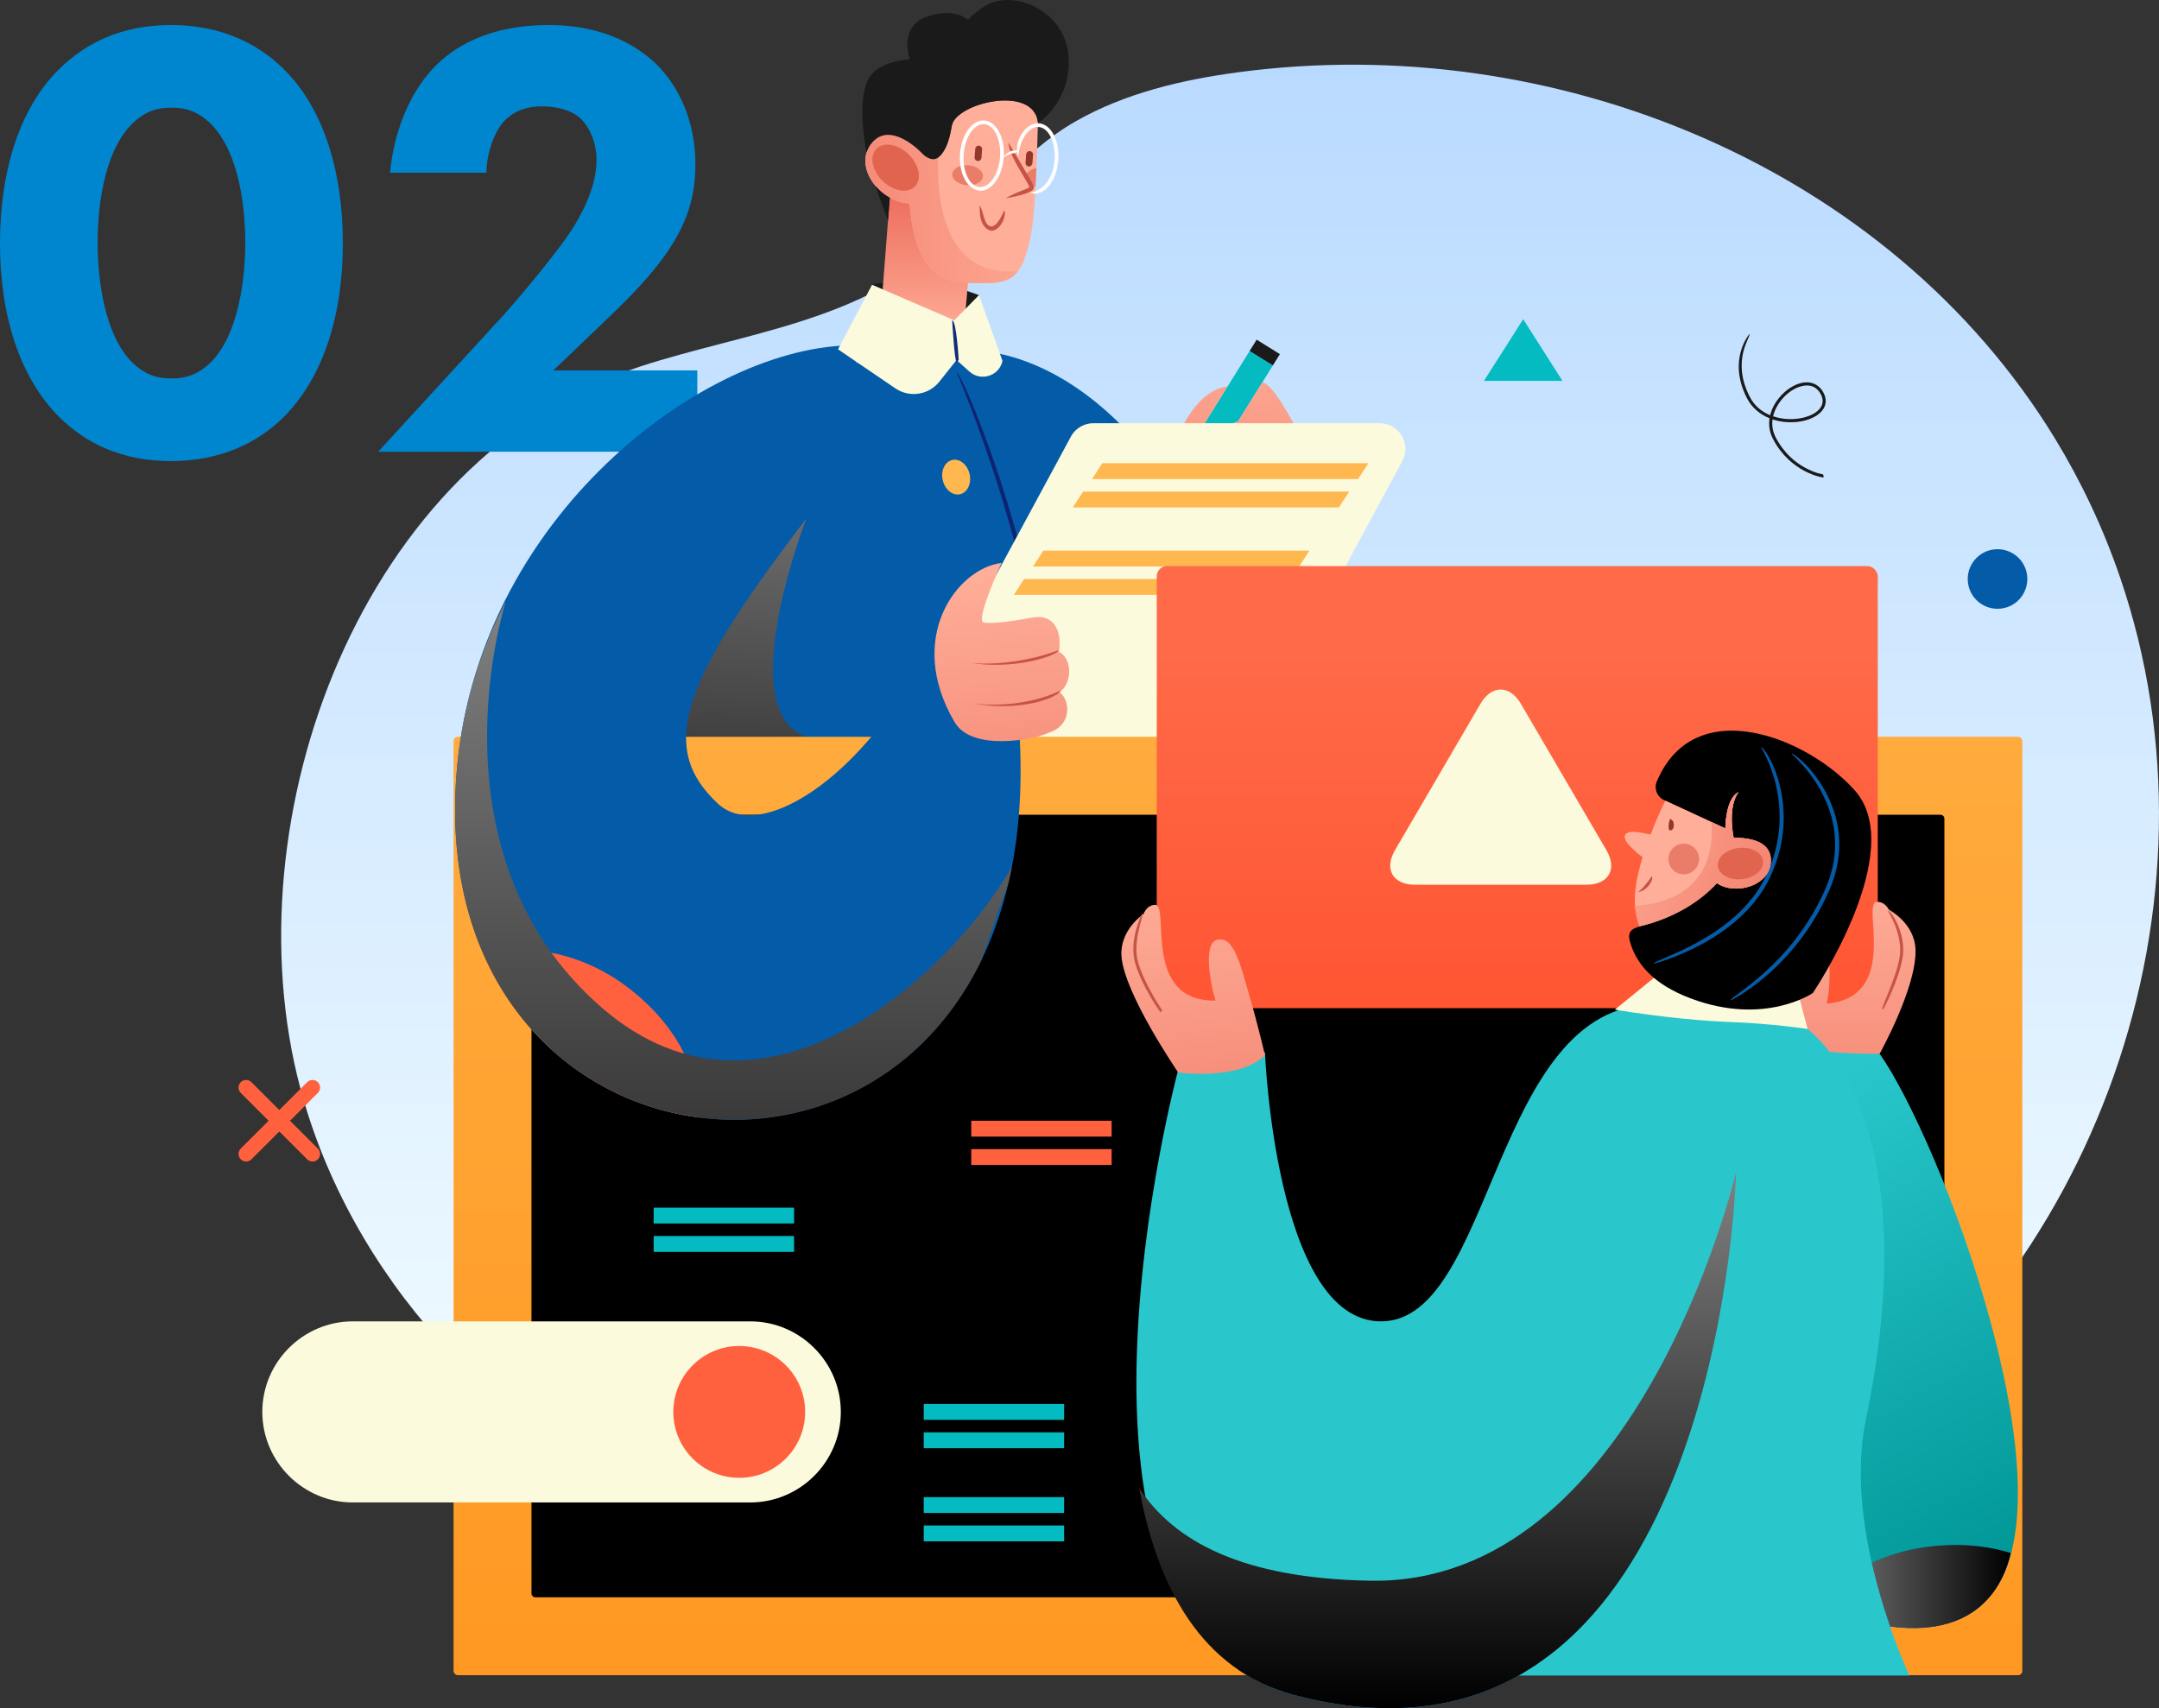 <?xml version="1.0" encoding="UTF-8"?><svg xmlns="http://www.w3.org/2000/svg" width="241.567" height="191.147" xmlns:xlink="http://www.w3.org/1999/xlink" viewBox="0 0 241.567 191.147"><rect x="0" y="0" width="241.567" height="191.147" fill="#333333" stroke="none"/><defs><style>.cls-1{fill:#04bbc1;}.cls-2{fill:url(#linear-gradient-13);}.cls-3{fill:#ff613f;}.cls-4{fill:#ffb850;}.cls-5{fill:#e0644e;}.cls-6{fill:url(#linear-gradient-10);}.cls-7{fill:url(#linear-gradient-12);}.cls-8{fill:#0e2371;}.cls-9{fill:#fbfadc;}.cls-10{fill:#fff;}.cls-11,.cls-12,.cls-13{mix-blend-mode:soft-light;}.cls-14{fill:#ffaf99;}.cls-12{fill:url(#linear-gradient-2);}.cls-15{fill:url(#linear-gradient-4);}.cls-16{fill:#ea7d6a;}.cls-17{fill:url(#linear-gradient-3);}.cls-18{fill:url(#linear-gradient-5);}.cls-19{isolation:isolate;}.cls-20{fill:#93372b;}.cls-21{fill:url(#linear-gradient-8);}.cls-22{fill:#29c7cc;}.cls-23{fill:url(#linear-gradient-14);}.cls-24{fill:url(#linear-gradient-7);}.cls-25{fill:#1a1a1a;}.cls-26{fill:url(#linear-gradient-9);}.cls-27{fill:#c65347;}.cls-28{fill:url(#linear-gradient-6);}.cls-29{fill:#122c7a;}.cls-30{fill:#0086cf;}.cls-31{fill:#045ba8;}.cls-32{fill:url(#linear-gradient);}.cls-33{fill:url(#Gradient);}.cls-13{fill:url(#linear-gradient-11);}</style><linearGradient id="Gradient" x1="136.512" y1="180.883" x2="136.512" y2="7.239" gradientUnits="userSpaceOnUse"><stop offset="0" stop-color="#f7ffff"/><stop offset="1" stop-color="#b9daff"/></linearGradient><linearGradient id="linear-gradient" x1="-14.737" y1="746.093" x2="-15.08" y2="796.616" gradientTransform="translate(287.292 -698.501) rotate(10.073)" gradientUnits="userSpaceOnUse"><stop offset=".006" stop-color="#ffaf99"/><stop offset="1" stop-color="#ed6f5f"/></linearGradient><linearGradient id="linear-gradient-2" x1="80.607" y1="44.723" x2="75.973" y2="120.593" gradientUnits="userSpaceOnUse"><stop offset=".006" stop-color="gray"/><stop offset="1" stop-color="#000"/></linearGradient><linearGradient id="linear-gradient-3" x1="103.727" y1="38.088" x2="103.727" y2="22.124" gradientTransform="matrix(1,0,0,1,0,0)" xlink:href="#linear-gradient"/><linearGradient id="linear-gradient-4" x1="138.511" y1="1.412" x2="138.511" y2="237.283" gradientUnits="userSpaceOnUse"><stop offset=".025" stop-color="#ffb850"/><stop offset=".848" stop-color="#ff961f"/></linearGradient><linearGradient id="linear-gradient-5" x1="169.763" y1="63.351" x2="169.763" y2="112.814" gradientUnits="userSpaceOnUse"><stop offset=".194" stop-color="#ff6a48"/><stop offset="1" stop-color="#f53"/></linearGradient><linearGradient id="linear-gradient-6" x1="7775.413" y1="-476.719" x2="7781.739" y2="-433.656" gradientTransform="translate(7970.284 -556.114) rotate(171.68) scale(1 -1)" xlink:href="#linear-gradient"/><linearGradient id="linear-gradient-7" x1="185.249" y1="122.277" x2="217.842" y2="179.744" gradientUnits="userSpaceOnUse"><stop offset=".122" stop-color="#29c7cc"/><stop offset="1" stop-color="#009696"/></linearGradient><linearGradient id="linear-gradient-8" x1="203.062" y1="177.537" x2="224.973" y2="177.537" xlink:href="#linear-gradient-2"/><linearGradient id="linear-gradient-9" x1="122.011" y1="23.927" x2="76.178" y2="22.497" gradientTransform="matrix(1,0,0,1,0,0)" xlink:href="#linear-gradient"/><linearGradient id="linear-gradient-10" x1="331.078" y1="-90.388" x2="331.078" y2="-44.319" gradientTransform="translate(-211.339 180.461) rotate(-4.732)" xlink:href="#linear-gradient"/><linearGradient id="linear-gradient-11" x1="82.069" y1="66.811" x2="82.069" y2="173.115" xlink:href="#linear-gradient-2"/><linearGradient id="linear-gradient-12" x1="97.526" y1="218.037" x2="104.453" y2="265.188" gradientTransform="translate(42.315 -124.502) rotate(2.098)" xlink:href="#linear-gradient"/><linearGradient id="linear-gradient-13" x1="160.863" y1="131.091" x2="160.863" y2="191.147" xlink:href="#linear-gradient-2"/><linearGradient id="linear-gradient-14" x1="176.153" y1="91.187" x2="209.001" y2="103.872" gradientTransform="matrix(1,0,0,1,0,0)" xlink:href="#linear-gradient"/></defs><g class="cls-19"><g id="_レイヤー_2"><g id="recruit"><path class="cls-33" d="M229.935,49.085c-18.478-30.316-55.919-45.753-91.414-40.996-6.271.84-12.634,2.332-18.173,5.491-5.877,3.352-10.016,8.958-14.81,13.608-9.071,8.799-22.316,10.051-33.801,13.791-31.321,10.204-46.133,50.623-38.146,80.745,5.513,20.798,22.009,39.14,42.16,46.758,39.405,14.896,89.505,19.562,126.457-4.17,32.386-20.8,47.462-63.28,35.004-99.701-1.894-5.536-4.347-10.717-7.277-15.526Z"/><path class="cls-30" d="M31.643,46.765c-2.73,2.66-6.791,4.831-12.531,4.831-5.601,0-9.591-2.101-12.391-4.831C2.17,42.284,0,35.214,0,27.234,0,19.183,2.17,12.042,6.721,7.631c2.8-2.729,6.79-4.831,12.391-4.831,5.74,0,9.801,2.171,12.531,4.831,4.551,4.411,6.721,11.552,6.721,19.603,0,7.98-2.17,15.051-6.721,19.531ZM14.841,13.792c-3.431,3.359-3.921,10.08-3.921,13.371,0,3.641.631,10.221,3.921,13.441,1.261,1.189,2.521,1.75,4.341,1.75s3.08-.561,4.34-1.75c3.291-3.221,3.921-9.801,3.921-13.441,0-3.291-.49-10.012-3.921-13.371-1.26-1.19-2.52-1.75-4.34-1.75s-3.08.56-4.341,1.75Z"/><path class="cls-30" d="M78.018,50.546h-35.703l14.001-15.262c2.45-2.73,6.161-7.281,7.631-9.521,1.05-1.68,2.8-4.69,2.8-7.91,0-1.75-.699-3.57-1.82-4.621-.91-.84-2.449-1.33-4.27-1.33-2.031,0-3.361.7-4.271,1.68-1.26,1.4-1.959,3.921-1.959,5.741h-10.781c.35-4.061,1.96-8.681,4.83-11.691,2.24-2.38,6.23-4.831,12.881-4.831,6.791,0,10.432,2.801,12.111,4.411,2.521,2.521,4.341,6.37,4.341,11.201,0,4.13-1.261,7.141-3.501,10.291-2.029,2.8-4.48,5.181-7.49,8.051l-4.9,4.69h16.102v9.102Z"/><path class="cls-3" d="M30.051,125.414l-3.116-3.116c-.332-.331-.332-.869,0-1.2.332-.331.869-.331,1.2,0l3.116,3.116,3.116-3.116c.331-.331.868-.331,1.2,0,.331.331.331.869,0,1.2l-3.116,3.116,3.116,3.115c.331.332.331.869,0,1.2-.166.167-.383.249-.6.249s-.434-.082-.599-.249l-3.116-3.115-3.116,3.115c-.166.167-.383.249-.6.249-.216,0-.433-.082-.599-.249-.332-.331-.332-.868,0-1.2l3.116-3.115Z"/><path class="cls-25" d="M203.95,53.429c-.06-.006-3.609-.538-5.579-4.324-.4-.77-.493-1.555-.377-2.299-1.111-.449-1.999-1.221-2.52-2.233-2.226-4.324.248-7.173.273-7.203.163.34-2.077,2.94.037,7.044.561,1.09,1.436,1.705,2.278,2.051.353-1.438,1.46-2.675,2.566-3.257,1.443-.763,2.747-.482,3.396.731.342.637.339,1.265-.009,1.817-.607.965-2.191,1.564-3.951,1.489-.615-.027-1.2-.134-1.738-.314-.087.654.005,1.341.355,2.015,1.882,3.621,5.258,4.133,5.293,4.139.136.283.062.345-.024.345ZM198.39,46.586c.676.227,1.301.293,1.69.31,1.607.071,3.107-.476,3.642-1.326.28-.446.28-.94-.003-1.468-.825-1.542-2.449-.84-2.928-.587-1.041.548-2.088,1.719-2.401,3.071Z"/><path class="cls-31" d="M226.817,64.453c.186,1.833-1.148,3.468-2.981,3.654-1.832.186-3.467-1.148-3.653-2.98-.186-1.832,1.148-3.468,2.98-3.654,1.832-.186,3.468,1.148,3.655,2.979Z"/><polygon class="cls-1" points="170.429 35.721 166.036 42.62 174.821 42.62 170.429 35.721"/><path class="cls-31" d="M106.901,39.276s24.144-4.277,37.459,46.818H63.622s12.03-49.499,43.279-46.818Z"/><path class="cls-1" d="M137.36,43.23l-3.363,5.406c1.36-.354,3.141-.88,4.544-1.508l2.384-3.833,1.493-2.401-2.599-1.617s-2.458,3.953-2.458,3.953Z"/><polygon class="cls-25" points="139.819 39.276 142.418 40.892 143.205 39.628 140.605 38.01 139.819 39.276"/><path class="cls-32" d="M135.772,43.742c-2.402,1.297-3.871,4.703-4.22,5.587-.632.393-1.954,1.402-1.403,2.732.143.34.402.622.744.845.484,1.104,1.028,1.681,1.798,2.054.21.102.432.184.662.255.323.099.661.174,1.013.22,1.927,1.826,6.706.944,8.294.649.964-.152,4.956-2.696,4.956-2.696,0,0-4.427-10.304-6.377-10.602l-2.7,4.342c-1.403.628-3.184,1.153-4.544,1.508l3.363-5.406c-.578.097-1.117.258-1.588.512Z"/><path class="cls-27" d="M134.367,55.686c.02-.503,3.37-.683,6.105-1.538-2.647,1.352-6.058,1.536-6.091,1.538h-.014Z"/><path class="cls-27" d="M130.893,53.157c-.011-.504,4.222-1.433,7.659-2.379-3.317,1.432-7.563,2.364-7.606,2.373-.018.003-.036.006-.053.006Z"/><path class="cls-8" d="M118.963,116.68c-.244-.488-.641-25.636-3.052-44.187-1.884-14.499-8.793-30.658-8.862-30.82.51-.028,7.444,16.191,9.337,30.759,2.414,18.578,2.811,43.754,2.816,44.005-.238.243-.239.243-.239.243Z"/><path class="cls-4" d="M108.485,53.043c.243,1.059-.232,2.07-1.062,2.261-.83.19-1.697-.513-1.941-1.572-.243-1.057.232-2.07,1.062-2.259.83-.191,1.699.514,1.941,1.571Z"/><path class="cls-9" d="M102.655,80.636l17.252-31.938c.527-.833,1.445-1.339,2.432-1.339h32.032c2.268,0,3.645,2.501,2.432,4.418l-17.251,31.937c-.528.833-1.446,1.339-2.433,1.339h-32.032c-2.268,0-3.645-2.501-2.432-4.417Z"/><polygon class="cls-4" points="122.186 53.607 151.959 53.607 153.111 51.833 123.338 51.833 122.186 53.607"/><polygon class="cls-4" points="120.038 56.782 149.81 56.782 150.964 55.007 121.19 55.007 120.038 56.782"/><polygon class="cls-4" points="115.582 63.392 145.356 63.392 146.508 61.617 116.736 61.617 115.582 63.392"/><polygon class="cls-4" points="113.433 66.566 143.208 66.566 144.36 64.791 114.587 64.791 113.433 66.566"/><path class="cls-12" d="M90.218,58.033s-8.387,21.575,0,24.418l-22.397,1.354s-1.144-19.34,0-19.912,22.397-5.861,22.397-5.861Z"/><polygon class="cls-25" points="97.574 31.866 103.016 30.768 109.537 33.021 106.901 37.107 97.574 31.866"/><path class="cls-17" d="M99.556,22.124l-.198,2.552-.844,10.911c-.01.047-.007.488,3.799,1.868,4.005,1.45,5.478-.046,5.478-.046l1.148-12.729c.172-1.083-8.996-2.342-9.383-2.555Z"/><path class="cls-14" d="M116.136,13.686c-.525-4.271-9.194-2.146-9.636.371-.272,1.538-.661,2.426-1.037,2.986-.456.678-.884.798-1.288.708-.525-.118-.933-.523-.933-.523-.955-1.355-3.679-3.125-5.4-1.545-.449.411-.736.885-.888,1.388-.372,1.228.07,2.631,1.003,3.739.438.519.982.973,1.599,1.314.387.213.801.383,1.237.495.318.082.646.135.982.155.258,3.247,1.039,7.747,4.754,8.66,1.089.267,2.224.247,3.345.246,1.129,0,2.335-.002,3.275-.626.694-.46,1.15-1.209,1.442-1.99,1.114-2.977,1.177-6.313,1.334-9.45.096-1.889.146-3.78.203-5.67.002-.086.006-.175.008-.258Z"/><path class="cls-4" d="M112.19,73.018c.204,1.065-.307,2.061-1.142,2.221s-1.678-.574-1.884-1.64c-.204-1.067.307-2.061,1.143-2.221.835-.16,1.678.575,1.883,1.64Z"/><rect class="cls-15" x="50.749" y="82.451" width="175.526" height="105.007" rx=".482" ry=".482"/><rect x="94.726" y="55.909" width="87.571" height="158.091" rx=".444" ry=".444" transform="translate(273.465 -3.557) rotate(90)"/><rect class="cls-18" x="129.426" y="63.351" width="80.675" height="49.463" rx="1.134" ry="1.134"/><path class="cls-9" d="M170.17,78.758c-1.245-2.13-3.281-2.13-4.525.001l-9.559,16.37c-1.243,2.131-.243,3.873,2.223,3.873h19.207c2.467,0,3.466-1.743,2.222-3.872l-9.568-16.373Z"/><path class="cls-28" d="M200.91,112.138c.662-3.786.679-6.652,2.465-6.581,1.787.071,1.284,4.747,1.219,5.521-.001.008-.207,1.23-.199,1.229,8.319-.754,3.817-11.321,5.593-11.388.604-.024,1.048.322,1.374.893,0-.001,2.817,1.454,2.957,4.372.201,4.181-4.009,11.731-4.009,11.731,0,0-5.585,2.06-8.769-.453,0,0-1.292-1.539-.631-5.325Z"/><path class="cls-27" d="M210.611,112.957c-.133-.283,1.499-3.325,1.933-5.848.428-2.486-1.307-5.178-1.325-5.205.361-.072,2.111,2.644,1.662,5.264-.445,2.579-2.104,5.669-2.12,5.699-.032.058-.091.09-.151.09Z"/><path class="cls-24" d="M210.31,117.915s-9.567.22-12.513-2.054l-16.378-.178-4.88,1.981s-12.991,42.398,15.816,52.739l9.821,8.709s14.458,7.417,20.792-.858c8.986-11.74-5.871-50.677-12.659-60.339Z"/><path class="cls-31" d="M222.969,178.253c.823-1.087,1.59-2.604,2.004-4.458-2.135-.688-4.812-1.051-7.793-.845-6.727.463-11.228,3.487-14.118,6.578,3.24,1.448,14.55,5.798,19.906-1.275Z"/><g class="cls-11"><path class="cls-21" d="M222.969,178.253c.823-1.087,1.59-2.604,2.004-4.458-2.135-.688-4.812-1.051-7.793-.845-6.727.463-11.228,3.487-14.118,6.578,3.24,1.448,14.55,5.798,19.906-1.275Z"/></g><path class="cls-14" d="M187.983,102.32s-1.282,7.805-3.14,9.239c-1.859,1.432,8.392,3.233,8.392,3.233l3.116-11.388-8.369-1.085Z"/><path class="cls-22" d="M171.567,175.354c-.402,3.652-1.48,10.154-2.145,12.139h44.223s-7.536-15.892-4.883-28.611c6.794-32.58-4.658-46.225-12.683-46.296l-9.959-1.121-14.552,63.889Z"/><path d="M156.163,171.825c-.305-.097-.388-.298-.316-.472,1.756-4.257,6.043-6.901,11.188-6.901,4.96,0,9.21,2.566,11.093,6.695-2.391-3.599-6.405-6.011-11.093-6.011-4.863,0-8.908,2.482-10.555,6.478-.055.131-.183.211-.317.211Z"/><path class="cls-22" d="M194.183,132.472c.257-5.261-.392-20.063-9.127-20.064-18.066,0-17.889,35.455-30.537,35.455-11.803,0-12.987-30.119-12.987-30.119l-9.697,1.932s-16.677,62.131,12.908,69.975c42.987,11.397,48.875-45.65,49.439-57.178Z"/><path class="cls-16" d="M106.545,19.463c-.052.618.675,1.185,1.621,1.264s1.757-.359,1.809-.978-.674-1.186-1.622-1.264c-.947-.08-1.756.359-1.808.978Z"/><path class="cls-16" d="M114.774,19.763c-.041.493.414.947,1.078,1.155.044-.702.08-1.408.112-2.107-.657.107-1.149.474-1.19.953Z"/><path class="cls-26" d="M99.556,22.124c.387.213.801.383,1.237.495.318.082.646.135.982.155.258,3.247,1.039,7.747,4.754,8.658,1.089.269,2.224.248,3.345.247,1.129,0,2.335-.002,3.275-.626.292-.193.539-.44.753-.717-8.351.766-9.103-8.134-8.939-12.748-.272.193-.534.219-.787.163-.525-.118-.933-.523-.933-.523-.955-1.355-3.679-3.125-5.4-1.545-.449.411-.736.885-.888,1.388-.372,1.228.07,2.631,1.003,3.739.438.519.982.973,1.599,1.314Z"/><path class="cls-5" d="M98.056,16.656c-.801.821-.486,2.43.705,3.593,1.191,1.164,2.807,1.441,3.609.62.801-.82.486-2.43-.705-3.593-1.191-1.164-2.807-1.441-3.609-.62Z"/><path class="cls-25" d="M119.553,6.175c-.465-4.977-6.044-7.38-9.22-5.579-.758.431-1.431.999-2.019,1.612-.831-.644-2.189-1.042-4.17-.495-3.14.868-2.752,3.609-2.358,4.933-1.474.104-4.024.576-4.801,2.561-.797,2.036-.511,5.335-.032,7.865.152-.503.439-.977.888-1.388,1.721-1.58,4.259.343,5.4,1.545.267.281.925.726,1.45.544.281-.095.504-.309.688-.542.703-.89.927-2.082,1.12-3.174.442-2.517,9.111-4.642,9.636-.371-.005.256,3.882-2.535,3.416-7.511Z"/><path class="cls-25" d="M97.957,20.81c.651,1.929,1.401,3.869,1.401,3.869.001-.003.199-2.555.199-2.555-.618-.341-1.162-.795-1.599-1.314Z"/><path class="cls-20" d="M115.1,18.629c.211.017.397-.143.414-.355l.071-.954c.017-.212-.143-.398-.354-.413-.212-.017-.398.144-.414.354l-.072.954c-.016.212.144.399.356.414Z"/><path class="cls-20" d="M109.401,18.019c.212.016.398-.145.414-.356l.071-.953c.017-.212-.143-.397-.354-.413-.212-.016-.398.143-.414.356l-.072.954c-.016.211.144.397.356.413Z"/><path class="cls-27" d="M110.923,25.821c-1.518-.301-1.304-2.721-1.293-2.824.422.627.445,2.175,1.195,2.334.665.142,1.334-1.28,1.517-1.79.369.389-.34,2.28-1.419,2.28Z"/><path class="cls-10" d="M109.693,21.347c-1.462-.1-2.433-1.942-2.278-4.109.073-1.033.386-1.989.881-2.692.516-.735,1.169-1.112,1.844-1.065,1.349.097,2.319,1.939,2.164,4.106-.073,1.033-.386,1.987-.88,2.692-.488.693-1.098,1.069-1.731,1.069ZM110.028,13.889c-.495,0-.989.314-1.395.894-.453.643-.739,1.526-.808,2.484-.139,1.941.661,3.587,1.783,3.667.523.036,1.048-.279,1.48-.892.453-.643.738-1.525.807-2.484.14-1.941-.66-3.587-1.783-3.667-.028-.001-.055-.002-.084-.002Z"/><path class="cls-10" d="M115.793,21.668c-.264-.016-.416-.049-.562-.104,1.596-.227,2.63-1.743,2.768-3.686.068-.959-.091-1.873-.447-2.574-.339-.667-.814-1.055-1.338-1.092-.527-.041-1.049.279-1.478.89-.451.643-.739,1.527-.807,2.485-.336-1.061-.024-2.017.471-2.721.517-.735,1.175-1.112,1.845-1.064.674.047,1.268.515,1.675,1.316.389.766.563,1.757.49,2.79-.151,2.108-1.313,3.76-2.616,3.76Z"/><path class="cls-27" d="M112.517,22.189c1.108-.677,2.432-1.025,2.667-1.239-.056-.198-.397-.771-.7-1.282-.736-1.238-1.65-2.782-1.65-3.711.48.798,1.394,2.341,2.062,3.467.588.993.792,1.361.773,1.588-.012.157-.052.637-3.109,1.173-.013.003-.028.005-.043.005Z"/><path class="cls-10" d="M112.147,17.668c1.063-1.206,1.721-.766,1.747-.748-.247.33-.715.067-1.63.71-.035.026-.077.038-.118.038Z"/><rect class="cls-3" x="108.671" y="125.414" width="15.707" height="1.775"/><rect class="cls-3" x="108.671" y="128.589" width="15.707" height="1.774"/><rect class="cls-1" x="73.139" y="135.138" width="15.707" height="1.774"/><rect class="cls-1" x="73.139" y="138.312" width="15.707" height="1.775"/><rect class="cls-1" x="103.356" y="157.107" width="15.707" height="1.775"/><rect class="cls-1" x="103.356" y="160.281" width="15.707" height="1.775"/><rect class="cls-1" x="103.356" y="167.531" width="15.707" height="1.774"/><rect class="cls-1" x="103.356" y="170.704" width="15.707" height="1.775"/><path class="cls-9" d="M83.945,168.127h-44.462c-5.573,0-10.133-4.56-10.133-10.132s4.56-10.133,10.133-10.133h44.462c5.573,0,10.133,4.56,10.133,10.133s-4.56,10.132-10.133,10.132Z"/><path class="cls-3" d="M90.087,157.995c0,4.073-3.301,7.375-7.376,7.375s-7.374-3.302-7.374-7.375,3.302-7.375,7.374-7.375,7.376,3.302,7.376,7.375Z"/><path class="cls-31" d="M96.425,38.668c-16.269-.768-42.537,18.184-45.265,46.983-4.998,52.756,69.678,55.471,62.556-7.581l-8.265-9.388c-5.983,16.104-19.719,26.269-25.114,21.258-6.86-6.369-4.032-13.802,10.256-32.399l5.831-18.875Z"/><path class="cls-6" d="M106.807,80.805c1.99,3.378,8.942,1.849,10.117,1.361.251-.104.444-.184.567-.227,1.675-.587,2.059-2.008,1.878-3.046-.112-.639-.427-1.158-.828-1.44.227-.154.431-.343.593-.598.539-.854.647-1.949.28-2.856-.2-.493-.538-.877-.928-1.056.282-1.833-.229-3.428-1.627-3.815-.598-.165-1.196-.053-1.777.055-1.311.243-3.839.649-5.004.485-1.025-.144,1.989-6.678,1.989-6.678-5.048.63-10.774,8.455-5.258,17.815Z"/><path class="cls-27" d="M111.406,74.394c-.834,0-1.709-.055-2.607-.184,5.185.359,9.568-1.427,9.612-1.445.111.371-2.969,1.629-7.005,1.629Z"/><path class="cls-27" d="M112.212,79.012c-.963,0-2.018-.074-3.16-.257,5.927.558,9.544-1.471,9.58-1.49.069.403-2.327,1.747-6.419,1.747Z"/><path class="cls-3" d="M53.985,106.531c4.694,10.924,14.187,17.236,24.274,18.527-.033-3.839-1.382-8.608-6.27-13.105-6.47-5.951-13.497-6.163-18.005-5.422Z"/><path class="cls-13" d="M67.363,112.785c-19.869-17.215-10.809-45.361-10.77-45.478-2.827,5.395-4.784,11.515-5.432,18.344-4.03,42.538,43.738,52.54,58.66,21.766l3.014-8.623c.139-.591.266-1.195.384-1.807-6.444,11.407-27.442,31.75-45.856,15.797Z"/><path class="cls-9" d="M109.537,33.021l-2.763,2.82-9.2-3.975-3.81,7.223,6.413,4.367c1.585,1.079,3.736.753,4.928-.749l1.921-2.417,1.441,1.29c1.283,1.149,3.328.493,3.704-1.187l-2.634-7.373Z"/><path class="cls-29" d="M107.026,40.53c-.238-.227-.49-4.676-.49-4.676.477-.027.73,4.423.73,4.423-.23.253-.236.253-.24.253Z"/><path class="cls-31" d="M138.61,186.89c1.794,1.211,3.829,2.149,6.134,2.761,10.695,2.836,19.094,1.433,25.685-2.45-2.247-3.348-6.344-6.94-13.712-7.587-9.28-.815-15.125,3.86-18.106,7.276Z"/><path class="cls-7" d="M139.776,111.354c-1.068-3.691-1.721-6.477-3.489-6.214-1.769.265-.762,4.859-.614,5.622.002.008.34,1.201.332,1.201-8.352.152-5.022-10.84-6.795-10.715-.603.042-1.008.433-1.269,1.036,0,0-2.642,1.75-2.465,4.668.254,4.178,6.361,13.073,6.361,13.073,0,0,6.804.911,9.697-1.932,0,0-.687-3.045-1.757-6.738Z"/><path class="cls-27" d="M129.878,113.283c-.161-.103-2.145-2.995-2.867-5.511-.73-2.554.716-5.444.776-5.566.29.183-1.141,3.049-.448,5.473.705,2.461,2.659,5.308,2.678,5.336-.073.258-.107.269-.14.269Z"/><g class="cls-11"><path class="cls-2" d="M194.266,131.091c-.42,1.752-11.373,46.308-40.961,45.792-14.346-.249-21.948-4.429-25.845-10.366,2.01,11.014,6.919,20.385,17.285,23.133,42.987,11.397,48.875-45.65,49.439-57.178.02-.423.05-.888.082-1.38Z"/></g><path class="cls-9" d="M180.673,112.987l6.255-5.083,13.472.219,1.849,7.019s-3.967-.604-8.465-.769c-3.121-.114-7.438-.48-13.111-1.386Z"/><path d="M207.523,88.439c-5.26-5.897-17.924-11.032-22.152-.976-.333.792.036,1.708.816,2.068.147.068,6.858,3.172,6.858,3.172,0,0-.003-3.365,1.489-4.069,0,0-1.254,1.331-.564,5.094.341.02,1.007.021,1.714.156,1.137.217,2.366.783,2.451,2.233.134,2.23-2.176,3.449-4.209,3.305-.67-.048-1.31-.244-1.824-.602-1.41,1.555-6.443,3.981-8.647,4.839-.598.233-1.446.4-1.088,1.688.661,2.38,2.472,4.753,6.838,6.389,8.251,3.091,13.629-.614,13.629-.614,0,0,10.748-15.891,4.688-22.684Z"/><path class="cls-31" d="M184.994,107.84c.04-.481,9.328-2.826,12.64-9.885,3.656-7.792-.565-14.269-.609-14.334.432-.191,4.8,6.495,1.029,14.532-3.406,7.263-12.909,9.659-13.005,9.681-.018.005-.037.007-.055.007Z"/><path class="cls-31" d="M193.642,111.931c-.033-.475,6.834-3.856,10.605-12.483,3.839-8.784-3.74-15.035-3.817-15.097.371-.299,8.223,6.178,4.242,15.282-3.843,8.793-10.861,12.241-10.932,12.275-.032.017-.067.024-.099.024Z"/><path class="cls-14" d="M198.136,96.117c-.086-1.45-1.315-2.017-2.451-2.233-.708-.134-1.374-.135-1.711-.122-.693-3.797.561-5.127.561-5.127-1.492.703-1.489,4.069-1.489,4.069l-6.712-3.105c-.576,1.152-1.142,2.463-1.648,3.786-.454-.026-2.643-.748-2.893.138-.223.796,2.001,2.399,2.001,2.399-.734,2.39-1.149,4.634-.671,6.636.081.341.207.815.332,1.102,3.87-.92,6.829-2.834,8.647-4.839.514.358,1.153.554,1.824.602,2.033.144,4.343-1.075,4.209-3.305Z"/><path class="cls-16" d="M190.067,95.736c.214.924-.361,1.849-1.287,2.063-.925.214-1.848-.361-2.063-1.287-.214-.924.361-1.849,1.287-2.063s1.848.361,2.063,1.287Z"/><path class="cls-20" d="M186.771,92.897c-.21-.447.084-1.261.084-1.261.657.236.363,1.051.363,1.051-.065.18-.266.275-.447.21Z"/><path class="cls-27" d="M183.263,99.799c.404-.189,1.269-1.292,1.547-1.743.326.297-.579,1.743-1.547,1.743Z"/><path class="cls-23" d="M195.684,93.884c-.708-.134-1.374-.135-1.71-.122-.694-3.797.56-5.128.56-5.128-1.492.704-1.489,4.07-1.489,4.07l-1.561-.721c.238,2.607-.117,8.763-8.534,9.393.032.401.081.797.174,1.183.081.341.207.815.332,1.102,3.87-.92,6.829-2.834,8.647-4.839.514.358,1.153.554,1.824.602,2.033.144,4.343-1.075,4.209-3.305-.086-1.45-1.315-2.017-2.451-2.233Z"/><path class="cls-5" d="M197.269,96.354c.106.964-.939,1.87-2.337,2.025-1.396.156-2.616-.5-2.722-1.464-.107-.963.939-1.869,2.336-2.024s2.616.5,2.723,1.463Z"/></g></g></g></svg>